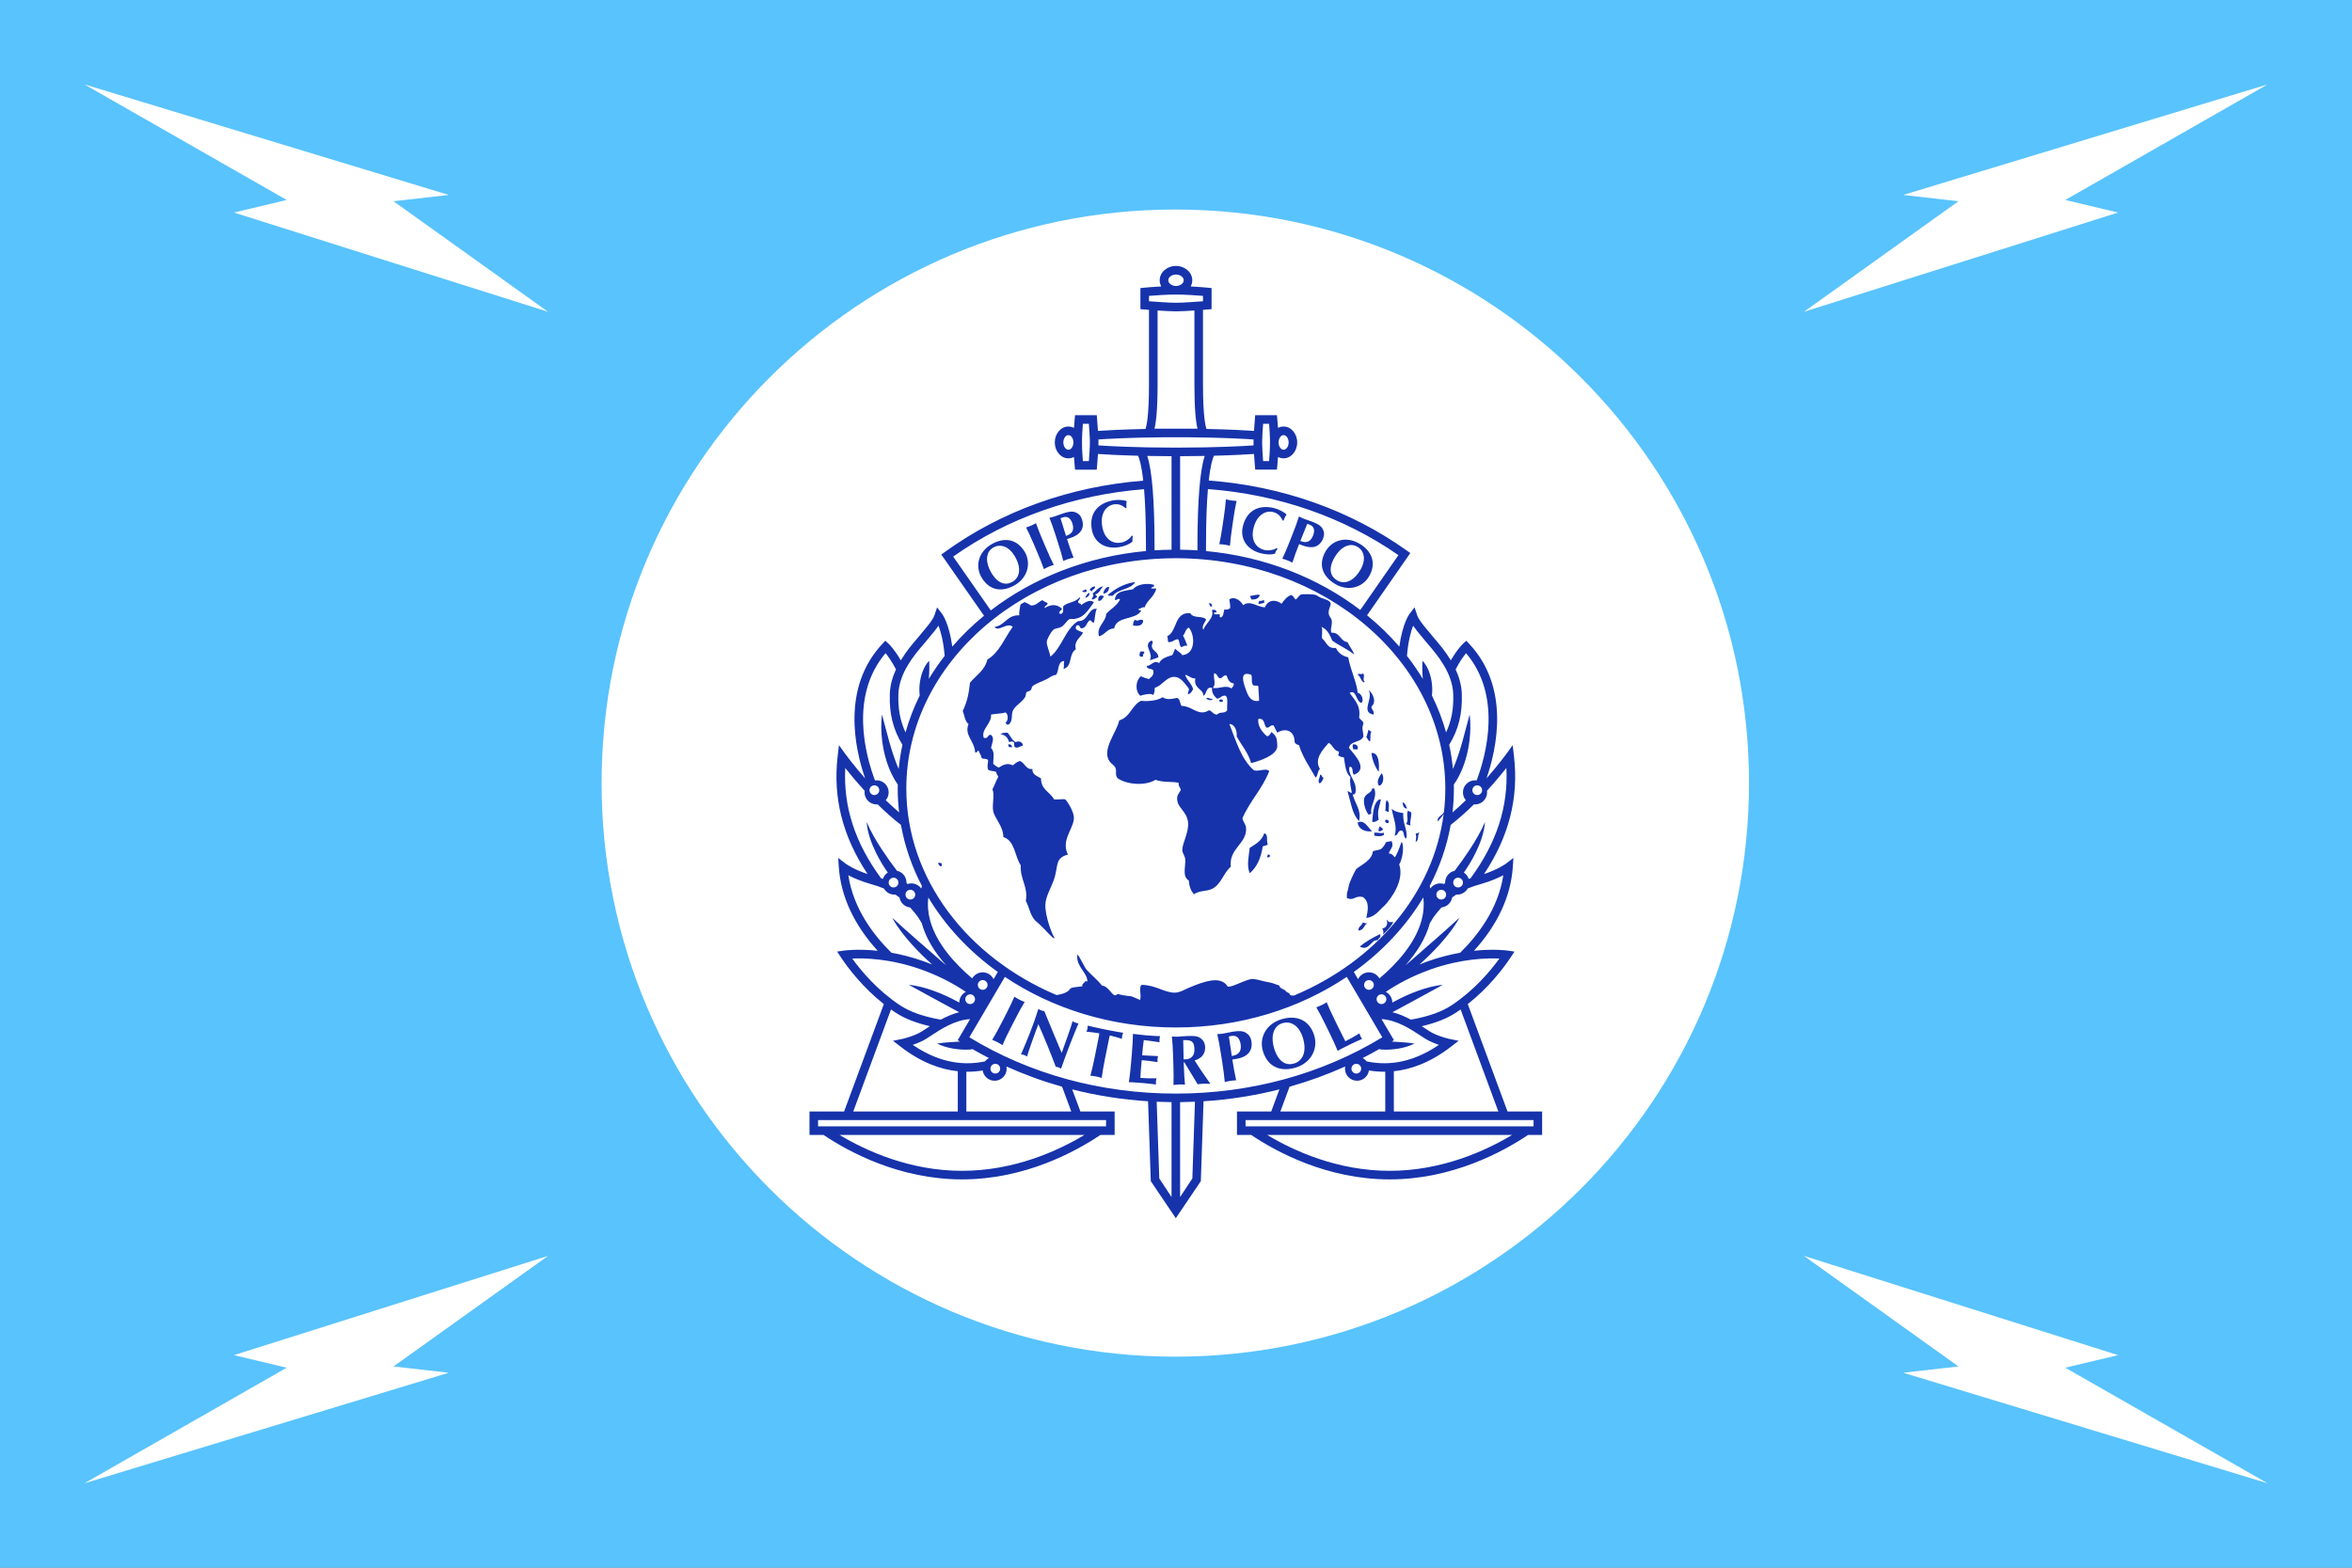 <?xml version="1.0" encoding="UTF-8" standalone="no"?>
<!-- Created with Inkscape (http://www.inkscape.org/) -->

<svg
   xmlns:dc="http://purl.org/dc/elements/1.1/"
   xmlns:cc="http://creativecommons.org/ns#"
   xmlns:rdf="http://www.w3.org/1999/02/22-rdf-syntax-ns#"
   xmlns:svg="http://www.w3.org/2000/svg"
   xmlns="http://www.w3.org/2000/svg"
   xmlns:sodipodi="http://sodipodi.sourceforge.net/DTD/sodipodi-0.dtd"
   xmlns:inkscape="http://www.inkscape.org/namespaces/inkscape"
   width="334.286"
   height="222.857"
   id="svg2"
   version="1.1"
   inkscape:version="0.48.5 r10040"
   sodipodi:docname="Nouveau document 1">
  <rect width="100%" height="100%" fill="#808080" stroke="none"/>
  <defs
     id="defs4">
    <linearGradient
       id="linearGradient126"
       spreadMethod="pad"
       gradientTransform="matrix(-386.533,0,0,-386.533,490.904,679.235)"
       gradientUnits="userSpaceOnUse"
       y2="0"
       x2="1"
       y1="0"
       x1="0">
      <stop
         id="stop128"
         offset="0"
         style="stop-opacity:0;stop-color:#ffffff" />
      <stop
         id="stop130"
         offset="0.5"
         style="stop-opacity:1;stop-color:#ffffff" />
      <stop
         id="stop132"
         offset="1"
         style="stop-opacity:0;stop-color:#ffffff" />
    </linearGradient>
    <linearGradient
       id="linearGradient72"
       spreadMethod="pad"
       gradientTransform="matrix(232.441,0,0,-232.441,181.417,92.334)"
       gradientUnits="userSpaceOnUse"
       y2="0"
       x2="1"
       y1="0"
       x1="0">
      <stop
         id="stop74"
         offset="0"
         style="stop-opacity:0;stop-color:#ffffff" />
      <stop
         id="stop76"
         offset="0.5"
         style="stop-opacity:1;stop-color:#ffffff" />
      <stop
         id="stop78"
         offset="1"
         style="stop-opacity:0;stop-color:#ffffff" />
    </linearGradient>
    <clipPath
       id="clipPath58"
       clipPathUnits="userSpaceOnUse">
      <path
         inkscape:connector-curvature="0"
         id="path60"
         d="m 28.096,91.334 463.808,0 0,722.459 -463.808,0 0,-722.459 z" />
    </clipPath>
  </defs>
  <sodipodi:namedview
     id="base"
     pagecolor="#ffffff"
     bordercolor="#666666"
     borderopacity="1.0"
     inkscape:pageopacity="0.0"
     inkscape:pageshadow="2"
     inkscape:zoom="0.7"
     inkscape:cx="360.42173"
     inkscape:cy="-79.09666"
     inkscape:document-units="px"
     inkscape:current-layer="layer1"
     showgrid="false"
     inkscape:snap-object-midpoints="true"
     inkscape:snap-center="true"
     inkscape:snap-global="true"
     inkscape:object-nodes="true"
     fit-margin-top="0"
     fit-margin-left="0"
     fit-margin-right="0"
     fit-margin-bottom="0"
     inkscape:window-width="1280"
     inkscape:window-height="672"
     inkscape:window-x="0"
     inkscape:window-y="1"
     inkscape:window-maximized="1" />
  <g
     inkscape:label="Calque 1"
     inkscape:groupmode="layer"
     id="layer1"
     transform="translate(-321.523,-89.079)">
    <rect
       style="fill:#59c3fd;fill-opacity:1;fill-rule:evenodd;stroke:none"
       id="rect3163"
       width="314.286"
       height="224.286"
       x="-305.714"
       y="-17.638"
       transform="matrix(1.064,0,0,0.994,646.691,106.605)" />
    <path
       sodipodi:type="arc"
       style="fill:#ffffff;fill-opacity:1;fill-rule:evenodd;stroke:none"
       id="path3933"
       sodipodi:cx="218.57143"
       sodipodi:cy="240.93361"
       sodipodi:rx="54.285713"
       sodipodi:ry="54.285713"
       d="m 272.857,240.934 c 0,29.981 -24.305,54.286 -54.286,54.286 -29.981,0 -54.286,-24.305 -54.286,-54.286 0,-29.981 24.305,-54.286 54.286,-54.286 29.981,0 54.286,24.305 54.286,54.286 z"
       transform="matrix(1.502,0,0,1.502,160.274,-161.481)" />
    <g
       id="g3935"
       inkscape:label="01. F STATUT"
       transform="matrix(1.681,0,0,-1.681,-11.689,1454.375)"
       style="fill:#1633ab;fill-opacity:1">
      <g
         id="g3937"
         style="fill:#1633ab;fill-opacity:1">
        <g
           id="g3939"
           style="fill:#1633ab;fill-opacity:1">
          <g
             id="g3941"
             clip-path="url(#clipPath58)"
             style="fill:#1633ab;fill-opacity:1">
            <g
               id="g3943"
               style="fill:#1633ab;fill-opacity:1">
              <g
                 id="g3945"
                 style="fill:#1633ab;fill-opacity:1">
                <path
                   transform="translate(283.278,726.418)"
                   d="M 0,0 C 0.304,0.593 0.503,1.005 0.711,1.487 0.822,1.417 0.956,1.328 1.131,1.238 1.305,1.148 1.456,1.09 1.578,1.042 1.307,0.592 1.087,0.19 0.783,-0.402 l -0.37,-0.72 c -0.304,-0.592 -0.503,-1.005 -0.71,-1.487 -0.111,0.071 -0.246,0.16 -0.421,0.25 -0.174,0.089 -0.325,0.147 -0.447,0.196 0.271,0.449 0.491,0.851 0.795,1.444 L 0,0 z M 2.735,0.452 C 2.813,0.405 2.893,0.364 2.977,0.333 3.061,0.303 3.149,0.284 3.239,0.271 c 0.486,-1.18 0.969,-2.351 1.472,-3.537 0.32,0.89 0.867,2.413 0.918,2.679 0.078,-0.047 0.158,-0.089 0.242,-0.119 0.084,-0.03 0.172,-0.049 0.262,-0.062 C 5.458,-2.365 5.191,-3.109 4.656,-4.599 4.584,-4.554 4.515,-4.516 4.437,-4.488 4.359,-4.46 4.282,-4.445 4.208,-4.438 3.767,-3.255 3.275,-2.055 2.739,-0.839 2.577,-1.255 2.41,-1.719 2.26,-2.139 1.938,-3.035 1.842,-3.354 1.785,-3.568 c -0.084,0.049 -0.169,0.093 -0.253,0.123 -0.084,0.03 -0.178,0.051 -0.268,0.064 0.086,0.153 0.689,1.567 1.099,2.709 0.181,0.504 0.281,0.853 0.372,1.124 m 5.068,-2.581 c 0.045,0.222 0.087,0.431 0.086,0.517 -0.227,0.046 -0.724,0.11 -1.082,0.14 0.035,0.084 0.063,0.163 0.081,0.251 C 6.906,-1.134 6.91,-1.05 6.91,-0.959 7.437,-1.083 7.697,-1.148 8.42,-1.294 9.144,-1.44 9.408,-1.481 9.907,-1.564 9.872,-1.648 9.844,-1.727 9.826,-1.815 9.809,-1.902 9.804,-1.986 9.804,-2.078 9.497,-1.973 9.014,-1.839 8.781,-1.792 8.753,-1.872 8.711,-2.081 8.666,-2.303 L 8.371,-3.76 C 8.24,-4.413 8.161,-4.865 8.092,-5.385 7.966,-5.347 7.812,-5.298 7.62,-5.259 7.427,-5.22 7.266,-5.206 7.136,-5.192 c 0.138,0.506 0.241,0.953 0.373,1.606 l 0.294,1.457 z m 2.841,-1.172 c 0.056,0.664 0.083,1.121 0.092,1.646 0.349,-0.036 0.702,-0.09 1.052,-0.119 0.581,-0.049 1.079,-0.08 1.241,-0.075 -0.018,-0.071 -0.036,-0.141 -0.045,-0.248 -0.01,-0.124 -0.003,-0.178 10e-4,-0.269 -0.448,0.068 -1.155,0.17 -1.333,0.185 -0.066,-0.43 -0.102,-0.856 -0.139,-1.289 0.516,-0.032 0.897,-0.052 1.349,-0.067 -0.035,-0.134 -0.046,-0.187 -0.052,-0.264 -0.006,-0.065 0.002,-0.119 0.009,-0.245 -0.448,0.074 -0.89,0.129 -1.341,0.167 -0.021,-0.249 -0.048,-0.503 -0.07,-0.758 -0.021,-0.248 -0.037,-0.504 -0.045,-0.742 0.444,-0.038 0.903,-0.053 1.364,-0.038 -0.02,-0.082 -0.036,-0.14 -0.047,-0.265 -0.011,-0.124 -0.004,-0.184 0.002,-0.256 -0.213,0.024 -0.489,0.071 -1.034,0.117 -0.966,0.082 -1.128,0.078 -1.259,0.077 0.08,0.518 0.13,0.974 0.187,1.637 l 0.068,0.806 z m 4.438,-0.759 -0.054,-0.001 0.008,-0.244 c 0.021,-0.666 0.048,-1.123 0.1,-1.645 -0.131,0.008 -0.292,0.02 -0.488,0.014 -0.196,-0.006 -0.356,-0.029 -0.487,-0.046 0.019,0.525 0.016,0.983 -0.005,1.649 l -0.026,0.808 c -0.021,0.666 -0.048,1.124 -0.1,1.645 0.131,-0.007 0.292,-0.02 0.488,-0.014 0.214,0.007 0.469,0.045 0.873,0.058 0.601,0.02 0.823,-0.027 1.036,-0.169 0.243,-0.165 0.4,-0.422 0.411,-0.772 0.019,-0.577 -0.303,-0.956 -0.887,-1.124 0.402,-0.659 0.876,-1.323 1.332,-1.981 -0.179,0.007 -0.358,0.019 -0.536,0.013 -0.179,-0.006 -0.363,-0.029 -0.541,-0.047 l -1.124,1.856 z m -0.096,1.872 c 0.006,-0.541 0.017,-1.076 0.034,-1.618 0.048,-0.004 0.09,-0.008 0.131,-0.007 0.523,0.016 0.799,0.317 0.782,0.875 -0.023,0.703 -0.299,0.771 -0.947,0.75 m 3.18,-1.111 c -0.103,0.658 -0.186,1.109 -0.302,1.621 0.131,0.009 0.293,0.016 0.487,0.046 0.27,0.042 0.571,0.12 0.853,0.164 0.552,0.086 0.854,0.043 1.06,-0.081 0.279,-0.167 0.435,-0.39 0.489,-0.736 0.141,-0.9 -0.438,-1.358 -1.313,-1.495 l -0.3,-0.047 c 0.092,-0.587 0.19,-1.174 0.323,-1.755 -0.131,-0.009 -0.292,-0.016 -0.486,-0.046 -0.194,-0.031 -0.35,-0.073 -0.478,-0.105 -0.046,0.522 -0.105,0.977 -0.207,1.635 l -0.126,0.799 z m 0.926,1.47 c -0.094,-0.015 -0.182,-0.029 -0.246,-0.045 0.081,-0.553 0.161,-1.106 0.247,-1.653 0.394,0.062 0.865,0.244 0.746,1.002 -0.094,0.599 -0.412,0.748 -0.747,0.696 m 4.18,1.401 c 1.203,0.378 2.357,0.018 2.787,-1.349 0.354,-1.123 -0.261,-2.321 -1.526,-2.718 -1.197,-0.377 -2.355,-0.067 -2.8,1.351 -0.352,1.118 0.223,2.302 1.539,2.716 m 0.085,-0.329 c -0.777,-0.244 -0.985,-1.17 -0.678,-2.146 0.38,-1.208 1.068,-1.453 1.703,-1.253 0.681,0.214 1.098,0.969 0.709,2.205 -0.308,0.982 -1.002,1.424 -1.734,1.194 m 3.651,-0.112 c -0.293,0.599 -0.505,1.005 -0.767,1.459 0.122,0.047 0.274,0.101 0.451,0.188 0.176,0.086 0.312,0.173 0.424,0.241 0.198,-0.486 0.389,-0.902 0.682,-1.5 l 0.355,-0.727 c 0.194,-0.395 0.398,-0.798 0.539,-1.073 0.401,0.196 0.802,0.418 1.189,0.668 0.026,-0.081 0.042,-0.139 0.096,-0.251 0.055,-0.113 0.092,-0.161 0.134,-0.219 -0.195,-0.089 -0.456,-0.191 -0.948,-0.431 -0.87,-0.426 -1.006,-0.513 -1.119,-0.581 -0.198,0.486 -0.388,0.902 -0.681,1.501 l -0.355,0.725 z M -1.234,39.743 c 1.015,0.597 2.143,0.512 2.822,-0.643 0.558,-0.949 0.249,-2.169 -0.819,-2.797 -1.012,-0.595 -2.13,-0.556 -2.835,0.642 -0.555,0.944 -0.28,2.144 0.832,2.798 m 0.146,-0.282 c -0.657,-0.386 -0.651,-1.273 -0.167,-2.097 0.6,-1.021 1.279,-1.099 1.815,-0.784 0.575,0.339 0.797,1.113 0.183,2.158 -0.488,0.829 -1.213,1.087 -1.831,0.723 m 3.433,0.313 c -0.245,0.573 -0.424,0.962 -0.646,1.398 0.116,0.038 0.261,0.082 0.43,0.154 0.168,0.072 0.3,0.146 0.408,0.205 0.161,-0.463 0.319,-0.861 0.564,-1.433 L 3.398,39.402 C 3.643,38.83 3.821,38.441 4.044,38.004 3.927,37.966 3.783,37.923 3.614,37.851 3.446,37.778 3.314,37.704 3.206,37.646 c -0.162,0.463 -0.32,0.86 -0.564,1.433 l -0.297,0.695 z m 1.842,0.763 c -0.191,0.593 -0.332,0.997 -0.513,1.453 0.12,0.027 0.269,0.057 0.443,0.113 0.244,0.078 0.511,0.192 0.765,0.273 0.497,0.159 0.782,0.163 0.99,0.078 C 6.154,42.34 6.33,42.157 6.43,41.844 6.689,41.034 6.221,40.528 5.432,40.276 L 5.162,40.189 C 5.331,39.66 5.506,39.132 5.713,38.614 5.593,38.588 5.445,38.557 5.27,38.502 5.095,38.446 4.957,38.384 4.844,38.336 4.727,38.812 4.607,39.224 4.417,39.816 l -0.23,0.721 z m 0.643,1.49 C 4.745,42 4.666,41.974 4.609,41.95 c 0.155,-0.499 0.308,-0.998 0.466,-1.491 0.355,0.114 0.764,0.35 0.545,1.033 -0.173,0.54 -0.488,0.631 -0.79,0.535 m 5.895,-1.576 c -0.032,-0.164 -0.046,-0.331 -0.034,-0.487 -0.26,-0.207 -0.621,-0.365 -1.07,-0.449 -1.267,-0.237 -2.164,0.416 -2.357,1.449 -0.282,1.508 0.632,2.279 1.78,2.493 0.383,0.071 0.885,0.046 1.165,-0.06 -0.038,-0.194 -0.04,-0.392 -0.022,-0.581 l -0.076,-0.014 c -0.337,0.288 -0.643,0.383 -1.031,0.311 -0.585,-0.11 -1.151,-0.741 -0.935,-1.9 0.21,-1.126 0.96,-1.444 1.588,-1.326 0.35,0.065 0.724,0.304 0.913,0.594 l 0.079,-0.03 z m 7.689,1.567 c 0.091,0.616 0.142,1.041 0.18,1.53 0.12,-0.029 0.265,-0.068 0.447,-0.094 0.181,-0.027 0.332,-0.032 0.455,-0.039 -0.104,-0.479 -0.178,-0.901 -0.269,-1.517 l -0.109,-0.747 c -0.091,-0.616 -0.143,-1.041 -0.181,-1.53 -0.119,0.029 -0.265,0.067 -0.447,0.094 -0.181,0.027 -0.332,0.032 -0.455,0.039 0.104,0.479 0.178,0.901 0.269,1.517 l 0.11,0.747 z m 4.546,-2.65 c -0.098,-0.136 -0.18,-0.282 -0.235,-0.428 -0.323,-0.079 -0.717,-0.071 -1.159,0.04 -1.251,0.316 -1.792,1.284 -1.534,2.303 0.376,1.487 1.528,1.804 2.66,1.518 0.377,-0.095 0.822,-0.328 1.032,-0.542 -0.115,-0.16 -0.2,-0.339 -0.263,-0.518 l -0.075,0.019 c -0.185,0.402 -0.423,0.617 -0.806,0.714 -0.576,0.146 -1.355,-0.191 -1.644,-1.334 -0.28,-1.11 0.267,-1.713 0.887,-1.869 0.345,-0.087 0.784,-0.026 1.077,0.158 l 0.06,-0.061 z m 1.289,1.28 c 0.228,0.58 0.375,0.982 0.523,1.45 0.11,-0.055 0.243,-0.126 0.414,-0.193 0.238,-0.094 0.517,-0.174 0.765,-0.272 0.487,-0.191 0.709,-0.369 0.817,-0.566 0.146,-0.267 0.166,-0.52 0.046,-0.825 -0.312,-0.791 -0.995,-0.887 -1.765,-0.583 l -0.264,0.104 c -0.204,-0.518 -0.402,-1.037 -0.57,-1.569 -0.11,0.056 -0.243,0.126 -0.414,0.193 -0.17,0.067 -0.316,0.107 -0.434,0.141 0.21,0.443 0.377,0.838 0.605,1.417 l 0.277,0.703 z m 1.441,0.748 c -0.082,0.032 -0.16,0.063 -0.219,0.08 -0.196,-0.484 -0.393,-0.969 -0.582,-1.45 0.346,-0.136 0.812,-0.212 1.075,0.455 0.208,0.528 0.021,0.798 -0.274,0.915 m 4.183,-1.589 c 1.019,-0.591 1.499,-1.615 0.826,-2.774 -0.553,-0.952 -1.767,-1.282 -2.839,-0.659 -1.014,0.589 -1.53,1.582 -0.832,2.784 0.55,0.947 1.73,1.297 2.845,0.649 M 29.7,39.542 c -0.659,0.382 -1.429,-0.058 -1.909,-0.885 -0.594,-1.024 -0.33,-1.653 0.209,-1.966 0.576,-0.335 1.361,-0.147 1.969,0.901 0.483,0.832 0.351,1.59 -0.269,1.95 M 9.029,35.393 c 0.441,0.581 1.527,0.517 1.9,1.165 C 9.932,36.411 9.228,35.972 8.6,35.455 8.679,35.371 8.866,35.394 9.029,35.393 m 1.716,0.552 C 10.081,35.792 9.227,35.828 9.213,35.026 9.395,35.022 9.524,35.207 9.642,35.087 9.396,34.536 8.846,34.289 8.478,33.862 c -0.059,-0.741 -0.85,-1.066 -0.613,-1.9 0.522,0.132 0.661,0.646 1.286,0.674 0.19,1.057 1.802,0.691 2.268,1.471 0.024,0.147 -0.279,-0.034 -0.184,0.184 0.201,0.003 0.234,0.174 0.49,0.123 0.22,0.637 0.829,0.886 0.981,1.592 l -0.429,0 c 0.011,0.174 0.291,0.077 0.245,0.307 -0.589,0.182 -1.45,0.057 -1.777,-0.368 M 7.497,36.19 C 7.278,36.164 7.162,36.036 7.068,35.884 7.156,35.869 7.172,35.783 7.252,35.761 7.292,35.942 7.648,36.01 7.497,36.19 M 7.252,35.087 c 0.232,-0.026 0.287,0.121 0.429,0.184 0.044,0.167 -0.122,0.124 -0.122,0.245 0.359,0.09 0.427,0.472 0.673,0.674 -0.45,-0.06 -0.608,-0.412 -0.919,-0.612 0.2,-0.146 -0.056,-0.347 -0.061,-0.491 m 1.47,1.042 c -0.187,0.084 -0.482,-0.25 -0.489,-0.551 0.321,0.025 0.468,0.224 0.489,0.551 M 6.824,35.761 C 6.826,35.867 6.776,35.918 6.7,35.945 6.684,35.82 6.472,35.887 6.455,35.761 c 0.079,-0.084 0.29,-0.084 0.369,0 M 7.068,35.639 C 6.854,35.589 6.781,35.395 6.7,35.21 c 0.204,0.062 0.362,0.17 0.368,0.429 m 13.659,-0.552 c 0.412,-0.044 0.647,0.089 0.735,0.368 -0.249,0.101 -0.569,-0.085 -0.797,-0.062 -0.05,-0.173 0.087,-0.158 0.062,-0.306 M 8.294,35.332 C 8.032,35.53 7.751,35.39 7.803,34.965 8.129,34.926 8.134,35.207 8.294,35.332 M 21.34,34.72 c 0.231,-0.047 0.293,0.074 0.49,0.061 l 0,0.245 C 21.685,35.007 21.6,34.929 21.401,34.965 21.414,34.849 21.332,34.829 21.34,34.72 m -3.922,-0.246 c 0.016,0.201 -0.073,0.295 -0.246,0.307 0.035,-0.15 0.053,-0.316 0.246,-0.307 m -6.489,-1.103 c -0.124,-0.1 -0.199,-0.25 -0.184,-0.49 0.393,-0.083 0.846,-0.033 0.858,0.429 -0.302,0.193 -0.445,-0.167 -0.674,0.061 m 1.402,-2.266 c -0.037,0.151 0.224,0.477 -0.061,0.49 -0.725,-0.423 0.269,-1.048 -0.122,-1.655 0.266,0.061 0.49,0.165 0.735,0.246 0,0.488 -0.484,0.495 -0.552,0.919 m -0.673,-0.43 -0.306,0 c -0.031,-0.139 -0.122,-0.313 0,-0.429 l 0.245,0 c -0.088,0.267 0.208,0.283 0.061,0.429 m 18.689,-2.573 c -0.268,0.175 0.079,0.591 -0.184,0.735 -0.008,-0.175 -0.421,0.054 -0.429,-0.123 0.267,-0.102 0.313,-0.747 0.613,-0.612 m 0.735,-2.758 c 0.08,0.366 -0.193,0.379 -0.184,0.674 0.474,0.408 0.117,1.139 -0.244,1.41 0.455,-0.716 -0.716,-1.887 0.428,-2.084 m -13.603,1.348 c -0.229,-0.081 -0.423,0.183 -0.552,0 0.107,-0.084 0.49,-0.24 0.552,0 m 0.858,-0.245 c 0.044,0.212 -0.215,0.22 -0.306,0.123 0.021,-0.216 0.16,-0.159 0.306,-0.123 m 12.439,-3.37 c 0.099,0.308 -0.042,0.471 0.122,0.858 -0.167,-0.044 -0.123,0.122 -0.244,0.122 -0.069,-0.197 -0.105,-0.426 -0.185,-0.613 0.105,-0.12 0.144,-0.306 0.307,-0.367 M 0.757,22.587 c 0.308,-0.122 0.365,0.097 0.674,0.122 -0.005,0.316 -0.335,0.445 -0.612,0.307 -0.321,0.17 -0.447,0.533 -0.675,0.796 -0.254,0.01 -0.473,-0.016 -0.613,-0.122 0.358,-0.06 0.618,-0.238 0.735,-0.674 0.158,0.056 0.348,0.1 0.43,-0.061 -0.009,-0.151 -0.01,-0.296 0.061,-0.368 M 0.206,22.832 C 0.162,22.605 0.302,22.561 0.512,22.587 0.5,22.759 0.405,22.848 0.206,22.832 m 29.161,-0.43 0.367,0 c 0.054,0.321 -0.096,0.436 -0.367,0.43 -0.122,-0.115 -0.03,-0.29 0,-0.43 m 1.531,-0.306 c 0.066,-0.552 0.281,-1.144 0.613,-1.592 0.055,0.474 0.078,1.671 -0.613,1.592 m 0.613,-2.757 c 0.402,-0.024 0.506,0.8 0.245,1.042 -0.154,-0.292 -0.455,-0.563 -0.245,-1.042 m -4.964,0.919 c 0.03,-0.255 -0.286,-0.603 0,-0.734 0.149,0.116 0.241,0.29 0.307,0.489 -0.176,0.008 -0.107,0.261 -0.307,0.245 m 4.107,-3.369 c 0.115,-0.015 0.135,0.068 0.244,0.061 -0.167,0.712 0.538,1.303 0.245,2.145 l -0.183,0 c -0.039,-0.414 -0.578,-0.389 -0.675,-0.859 -0.086,-0.425 0.118,-1.03 0.369,-1.347 m 0.919,1.286 c -0.524,-0.314 -0.529,-1.146 -0.613,-1.899 0.289,-0.046 0.402,0.087 0.551,0.183 -0.134,0.777 0.036,0.976 0.184,1.655 -0.013,0.048 -0.051,0.071 -0.122,0.061 m 0.796,-1.042 c -0.061,0.391 0.152,0.684 -0.184,0.981 -0.147,-0.335 -0.038,-0.587 -0.122,-0.92 0.147,0.026 0.133,-0.111 0.306,-0.061 m 1.532,0.246 c -0.053,0.253 -0.145,0.467 -0.367,0.551 0.038,-0.28 0.036,-0.462 0.367,-0.551 m -1.042,-2.268 c 0.343,0.005 0.227,0.467 0.613,0.429 0.239,-0.109 0.096,-0.599 0.368,-0.674 0.183,0.635 -0.324,1.223 -0.245,2.145 -0.416,0.072 -0.67,0.104 -0.981,0.368 0.112,-0.769 0.509,-1.474 0.245,-2.268 m 0.981,0.981 c 0.115,-0.05 0.224,-0.103 0.367,-0.123 -0.09,0.29 0.075,0.589 0.062,1.103 -0.117,0.027 -0.154,0.132 -0.306,0.122 -0.127,-0.528 0.11,-0.687 -0.123,-1.102 m -1.471,0.245 c -0.04,0.082 -0.131,0.114 -0.245,0.122 -0.251,-0.204 0.273,-0.484 0.245,-0.122 M 30.96,15.479 c -0.352,0.294 -0.662,1.03 -1.226,0.736 0.084,-0.594 0.653,-0.807 1.226,-0.736 m 0.551,0 c 0.193,-0.03 0.24,0.087 0.368,0.123 -0.013,0.169 -0.195,0.173 -0.246,0.306 -0.08,-0.102 -0.161,-0.206 -0.122,-0.429 m -0.367,-0.123 0,-0.245 c 0.154,-0.06 0.984,-0.134 0.796,0.245 -0.194,-0.096 -0.574,0.042 -0.796,0 m 3.799,0 c -0.148,0.026 -0.134,-0.111 -0.306,-0.061 0.087,-0.271 0.034,-0.446 0,-0.736 0.302,0.198 0.129,0.49 0.306,0.797 m -12.807,-0.98 c -0.145,0.263 0.069,0.887 -0.307,0.919 -0.193,-0.624 -0.728,-0.906 -1.224,-1.226 -0.076,-0.801 -0.267,-1.441 0,-2.144 0.612,0.511 0.956,1.29 1.102,2.267 0.131,0.073 0.342,0.066 0.429,0.184 m 7.467,-2.105 c -0.229,-0.412 -0.576,-1.125 -0.629,-1.462 -0.101,-0.634 -0.155,-0.262 -0.155,-0.979 0.644,-0.266 0.629,0.229 1.344,0.093 0.6,-0.412 0.435,-1.139 0.306,-1.777 0.767,0.091 1.087,0.67 1.533,1.041 0.618,0.646 1.696,2.167 1.245,3.49 0.404,0.677 0.382,1.882 0.185,1.882 0,0 -0.335,-1.038 -0.565,-1.29 0,0 -0.222,0.36 -0.498,0.33 0.103,0.412 0.451,0.507 0.245,1.042 C 32.471,14.64 32.328,14.604 32.142,14.559 31.69,13.71 31.591,14.01 31.021,13.782 30.938,13.01 30.093,12.68 29.603,12.271 m -7.467,1.247 c 0.014,-0.116 -0.069,-0.136 -0.061,-0.245 0.16,-0.018 0.263,0.022 0.245,0.184 -0.078,0.003 -0.085,0.078 -0.184,0.061 m -27.568,-0.981 0,0.246 c -0.193,-0.031 -0.25,0.144 -0.307,-0.062 0.109,-0.054 0.079,-0.248 0.307,-0.184 M 30.531,7.697 C 30.343,7.652 30.308,7.76 30.163,7.758 30.096,7.479 29.778,7.448 29.795,7.084 c 0.449,0.001 0.471,0.428 0.736,0.613 M 11.903,29.45 c -0.004,-0.309 0.432,-0.18 0.552,-0.367 0.08,-0.449 -0.189,-0.547 -0.368,-0.736 -0.245,0.061 -0.477,0.137 -0.674,0.245 -0.451,-0.374 -0.525,-1.228 -0.061,-1.655 0.31,0.096 0.878,0.244 1.103,0.062 0.092,0.152 0.117,0.372 0.123,0.613 0.623,0.163 0.994,0.973 1.715,0.919 0.5,-0.037 0.838,-0.581 1.164,-0.981 0.043,-0.227 -0.105,-0.263 -0.061,-0.49 0.233,0.052 0.318,0.254 0.428,0.429 -0.129,0.503 -0.534,0.731 -0.673,1.226 0.349,-0.096 0.531,-0.344 0.858,-0.307 -0.175,-0.888 0.717,-0.9 0.674,-1.471 0.336,0.134 0.168,0.772 0.735,0.675 -0.023,-0.473 0.19,-0.708 0.428,-0.92 0.318,0.01 0.349,0.306 0.736,0.245 0.231,-0.218 0.08,-0.818 0.123,-1.225 -0.21,-0.33 -0.616,-0.083 -0.859,-0.368 -0.339,0.009 -0.403,0.292 -0.673,0.368 -0.91,-0.562 -1.369,0.341 -2.329,0.368 -0.143,0.204 -0.116,0.578 -0.367,0.675 -0.43,-0.077 -0.892,-0.202 -1.226,0.06 C 12.825,26.527 12.008,26.441 11.413,26.509 10.632,26.126 10.489,25.104 9.575,24.855 9.389,23.884 8.032,22.35 8.777,21.361 8.953,21.13 9.17,21.073 9.267,20.81 9.371,20.533 9.194,20.218 9.452,19.952 c 0.756,-0.522 2.311,-0.668 3.186,-0.122 0.693,-0.245 1.21,-0.124 1.961,-0.246 -0.038,-0.303 0.138,-0.392 0.183,-0.612 -0.129,-0.251 -0.278,-0.384 -0.305,-0.614 -0.1,-0.876 0.826,-1.129 0.919,-2.143 0.075,-0.824 -0.486,-1.737 -0.49,-2.329 -0.003,-0.234 0.216,-0.482 0.245,-0.735 0.07,-0.631 -0.29,-1.478 0.306,-1.839 0.031,-0.5 0.189,-0.874 0.428,-1.164 0.485,0.331 1.007,0.236 1.472,0.429 0.83,0.344 1.016,1.377 1.654,1.899 -0.194,1.556 1.406,1.962 1.287,3.309 -0.026,0.291 -0.234,0.436 -0.306,0.796 0.631,1.453 1.685,2.483 2.267,3.984 -0.255,0.292 -0.815,-0.053 -1.287,0.061 -1.079,0.924 -1.515,2.489 -2.084,3.922 0.504,-0.017 0.668,-0.669 0.613,-1.041 0.408,-0.758 0.973,-1.357 1.226,-2.268 0.727,0.191 2.073,0.625 2.206,1.348 0.022,0.116 -0.021,0.601 -0.061,0.735 -0.075,0.242 -0.204,0.362 -0.429,0.552 -0.089,-0.158 -0.166,-0.326 -0.368,-0.367 -0.379,0.32 -0.837,0.872 -0.735,1.47 0.559,0.088 0.452,-0.488 0.674,-0.735 0.308,-0.042 0.284,0.245 0.613,0.184 0.102,-0.207 0.204,-0.409 0.306,-0.613 0.729,0.455 1.482,0.136 1.47,-0.797 0.066,-0.14 0.186,-0.223 0.368,-0.245 0.326,-1.063 0.914,-1.865 1.41,-2.758 0.207,0.16 0.151,0.585 0.366,0.736 -0.532,0.841 0.267,1.654 0.736,2.206 0.355,-0.177 0.407,-0.655 0.858,-0.736 0.02,-0.142 -0.01,-0.235 -0.061,-0.306 0.103,-0.121 0.285,-0.164 0.49,-0.184 0.107,-0.629 0.136,-1.334 0.552,-1.654 -0.082,-0.491 0.034,-0.845 0.122,-1.348 -0.179,-0.016 -0.188,0.138 -0.367,0.122 0.28,-0.883 0.386,-1.943 0.98,-2.513 0.205,0.968 -0.344,1.444 -0.551,2.268 0.33,-0.122 0.268,0.491 0.244,0.674 -0.063,0.495 -0.707,1.182 -0.49,1.655 0.359,0.011 0.155,-0.539 0.368,-0.675 1.262,0.484 0.013,1.712 -0.429,2.268 0.108,0.627 1.038,0.431 1.226,0.981 -0.042,0.573 -0.166,0.605 0,1.102 -0.043,0.244 -0.291,0.281 -0.368,0.491 0.174,1.093 -0.536,1.629 -0.797,2.083 0.567,0.306 0.496,-0.685 0.981,-0.858 0.268,0.215 0.012,0.836 -0.307,0.858 -0.05,0.814 -0.614,1.937 -0.796,3.003 -0.5,0.113 -0.85,0.374 -1.042,0.796 -0.742,-0.089 -0.792,0.516 -1.164,0.797 -0.07,0.201 0.081,0.705 -0.061,0.98 0.496,-0.197 0.713,-0.675 0.918,-1.164 0.584,-0.419 1.288,-0.715 1.839,-1.164 -0.034,0.253 -0.405,0.697 -0.551,1.041 -0.638,0.078 -0.605,0.826 -1.348,0.796 -0.194,0.257 0.215,0.877 -0.097,1.282 -0.362,0.472 0.036,0.924 0.018,1.159 -0.029,0.389 -0.704,0.361 -1.178,0.715 -0.186,0.138 -1.286,0.107 -1.23,0.079 -0.256,0.052 -0.377,-0.412 -0.578,-0.416 -0.111,0.133 -0.181,0.31 -0.367,0.368 -0.372,-0.139 -0.578,-0.444 -0.797,-0.735 -0.552,0.415 -1.172,0.3 -1.409,-0.306 -0.651,0.02 -1.26,0.639 -1.838,0.183 -0.219,0.406 -0.757,0.782 -1.165,0.49 0.005,-0.261 0.103,-0.429 0.062,-0.735 -0.099,-0.105 -0.257,-0.152 -0.491,-0.123 -0.072,-0.255 -0.059,-0.593 -0.306,-0.674 -0.113,0.118 -0.112,0.049 -0.062,0.245 -0.104,0.081 -0.341,-0.048 -0.489,0.062 -0.091,0.232 0.274,0.012 0.184,0.245 -0.083,0.087 -0.273,0.162 -0.368,0.061 0.2,-0.662 -0.509,-1.059 -0.735,-1.654 -0.169,0.315 0.136,0.622 0.244,0.857 -0.303,0.388 -1.085,0.05 -1.348,0.552 -1.4,0.094 -1.064,-1.55 -1.96,-1.961 0.115,-0.089 0.007,-0.401 0.123,-0.49 0.365,-0.019 0.464,0.228 0.796,0.246 0.171,-0.156 0.088,-0.566 0.306,-0.675 0.135,0.07 0.25,0.159 0.491,0.123 -0.111,0.297 -0.222,0.594 -0.368,0.857 0.201,0.187 0.2,0.577 0.49,0.674 0.52,-0.581 0.613,-2.229 -0.551,-2.328 -0.172,0.257 -0.358,0.292 -0.613,0.551 -0.079,-0.186 -0.127,-0.404 -0.246,-0.551 -0.454,-0.137 -0.916,-0.268 -1.103,-0.674 -0.442,0.295 -0.611,-0.192 -1.041,-0.245 m 8.824,-0.735 c 0.121,-0.186 -0.008,-0.621 0.122,-0.797 0.005,-0.22 0.401,-0.049 0.491,-0.184 -0.008,-0.318 0.056,-0.757 0.061,-1.225 -0.577,-0.105 -0.848,0.232 -1.042,0.735 -0.319,0.827 -0.65,1.824 0.368,1.471 m -3.125,0.122 c 0.287,-0.019 0.247,-0.365 0.489,-0.429 0.247,0.019 0.243,0.289 0.553,0.245 0.121,-0.307 0.223,-0.634 0.613,-0.674 0.026,-0.231 -0.122,-0.287 -0.185,-0.429 -0.538,0.35 -1.061,-0.08 -1.592,0.062 0.327,0.253 0.016,0.888 0.122,1.225 M 29.918,5.736 c 0.035,-0.045 0.287,-0.143 0.425,-0.114 0.312,0.065 0.484,0.332 0.76,0.575 0.079,0.074 0.297,0.038 0.362,0.111 0.057,0.059 -0.022,0.038 0.082,0.129 0.1,0.118 0.157,0.07 0.086,0.341 C 31.006,6.486 30.426,6.147 29.918,5.736 M -3.165,24.548 c -0.392,-0.953 0.529,-1.463 0.552,-2.389 0.232,-0.089 0.117,0.168 0.306,0.122 0.062,-0.223 0.214,-0.358 0.245,-0.613 0.141,-0.103 0.47,-0.02 0.552,-0.184 -0.01,-0.324 -0.105,-0.506 0,-0.797 0.156,-0.129 0.469,-0.102 0.674,-0.183 0.016,-0.189 0.132,-0.275 0.184,-0.43 -0.192,-0.318 -0.305,-0.716 -0.49,-1.041 0.202,-0.525 -0.049,-1.261 0.06,-1.838 0.125,-0.657 0.857,-1.27 0.858,-2.206 0.984,-0.304 0.955,-1.62 1.471,-2.39 C 1.187,11.391 1.893,10.775 1.676,9.597 1.991,9.011 2.05,8.253 2.595,7.82 3.157,7.373 4.27,6.012 4.066,6.533 3.939,6.686 3.29,8.268 3.331,9.29 c 0.025,0.627 0.421,1.303 0.674,1.961 0.452,1.182 0.09,1.853 1.059,2.205 0.012,0.005 0.145,0.024 0.166,0.063 0.021,0.038 -0.034,0.071 -0.048,0.106 -0.526,1.284 0.745,2.259 0.538,3.203 -0.121,0.548 -0.559,1.208 -0.681,1.318 -0.121,0.111 -0.463,-0.012 -0.973,0.029 -0.332,0.628 -1.11,0.81 -1.104,1.777 -0.308,0.202 -0.741,0.279 -0.735,0.797 -0.505,-0.097 -0.627,0.5 -1.041,0.674 -0.259,-0.068 -0.427,-0.227 -0.613,-0.368 -0.417,0.217 -0.801,0.066 -1.164,-0.184 -0.222,0.043 -0.334,0.198 -0.491,0.307 0.007,0.561 0.153,0.998 -0.183,1.348 0.087,0.44 0.324,0.824 0,1.103 -0.332,0.045 -0.201,-0.372 -0.613,-0.246 -0.262,0.704 0.691,1.202 0.613,1.961 0.382,0.087 0.876,0.065 1.225,0.185 0.25,-0.138 0.25,-0.722 0,-0.859 0.054,-0.089 0.092,-0.194 0.246,-0.183 0.404,0.297 0.215,0.76 0.367,1.164 0.153,0.407 0.755,0.716 1.041,1.164 0.085,0.132 0.048,0.332 0.123,0.429 0.046,0.058 0.253,0.053 0.368,0.184 0.067,0.075 0.072,0.263 0.122,0.306 0.289,0.25 0.854,0.414 1.226,0.613 0.25,0.133 0.405,0.302 0.797,0.367 0.243,0.37 0.1,1.125 0.673,1.165 -0.068,-0.289 0.019,-0.374 -0.06,-0.674 0.79,0.221 0.402,1.261 1.041,1.655 -0.172,0.717 0.355,0.954 0.613,1.408 -0.198,0.165 -0.829,0.172 -0.551,0.613 0.341,0.117 0.216,-0.232 0.428,-0.245 0.41,0.041 0.41,0.49 0.674,0.674 0.217,0.033 0.151,-0.217 0.368,-0.184 0.109,0.362 0.081,0.859 0.245,1.165 C 6.939,34.395 6.975,33.203 6.088,33.249 5.003,32.557 4.745,31.037 3.759,30.246 c -0.076,0.428 -0.343,0.957 -0.306,1.287 0.024,0.205 0.348,0.805 0.552,0.981 0.165,0.143 0.485,0.127 0.674,0.245 0.353,0.22 0.445,0.557 0.735,0.674 1.115,-0.083 1.485,0.692 2.022,1.409 -0.374,0.301 -0.772,-0.048 -1.103,-0.245 0.042,0.166 -0.126,0.119 -0.184,0.184 -0.203,0.187 0.244,0.322 0.061,0.49 C 5.944,34.843 5.239,34.854 4.863,34.536 4.757,34.32 4.997,33.855 4.556,33.862 4.377,34.058 4.696,34.13 4.74,34.291 4.3,34.709 3.783,34.676 3.269,34.352 3.252,34.593 3.531,34.539 3.515,34.781 3.367,34.858 3.189,34.905 3.085,35.026 2.751,34.883 2.458,34.465 2.044,34.597 2.05,34.643 1.777,34.769 1.57,34.856 1.455,34.793 1.341,34.729 1.228,34.663 1.174,34.383 1.086,33.966 1.124,33.739 c -1.056,0.036 -1.192,-0.85 -2.083,-0.98 0.283,-0.483 1.09,0.455 1.532,0 -0.7,-0.934 -1.115,-2.153 -2.145,-2.758 -0.222,-0.922 -0.951,-1.336 -1.47,-1.961 -0.108,-1.024 -0.27,-1.67 -0.613,-2.389 0.152,-0.379 0.18,-0.882 0.49,-1.103 m 8.641,9.498 c 0.305,-0.065 0.775,0.046 0.885,0.176 -0.11,-0.13 -0.58,-0.242 -0.886,-0.177 0.001,0 0.001,10e-4 0.001,10e-4 M 32.728,7.814 c -0.077,0.008 -0.152,-0.061 -0.339,0 -0.12,0.039 -0.156,0.215 -0.178,0.188 C 32.19,7.975 32.25,7.711 32.229,7.645 32.163,7.433 32.091,7.313 31.817,7.249 c 0.115,-0.2 0.112,-0.387 0.06,-0.511 0.479,0.454 0.851,0.908 0.851,1.076 m 9.678,-16.037 -3.36,9.085 c 1.794,1.416 3.019,3.039 3.633,3.963 l 0.316,0.476 -0.565,0.084 c -0.074,0.011 -1.172,0.165 -2.862,-0.014 1.981,2.172 3.112,4.592 3.283,7.051 l 0.054,0.799 -0.637,-0.486 c -0.007,-0.005 -0.619,-0.464 -1.849,-0.877 2.114,3.179 2.943,6.454 2.531,9.977 l -0.108,0.924 -0.545,-0.753 c -0.013,-0.017 -0.662,-0.907 -1.669,-2.058 0.877,2.538 2.005,7.682 -1.463,11.382 l -0.244,0.26 -0.264,-0.24 c -0.023,-0.021 -0.48,-0.443 -1.045,-1.417 -0.46,0.765 -0.99,1.383 -1.336,1.787 -0.099,0.115 -0.184,0.214 -0.248,0.295 -0.122,0.152 -0.248,0.303 -0.372,0.45 -0.397,0.475 -0.772,0.924 -0.897,1.3 l -0.216,0.647 -0.416,-0.541 c -0.031,-0.041 -0.601,-0.806 -0.869,-2.778 -0.819,0.95 -1.732,1.836 -2.728,2.648 l 3.657,5.263 -0.292,0.208 c -4.786,3.416 -10.57,5.46 -16.75,5.926 0.156,1.394 0.35,1.919 0.44,2.097 1.684,0.043 2.843,0.112 3.386,0.149 0.032,-0.5 0.071,-0.961 0.074,-0.994 l 0.028,-0.332 1.836,0 0.032,0.328 c 0.002,0.024 0.032,0.332 0.059,0.747 0.144,-0.076 0.304,-0.119 0.472,-0.119 0.635,0 1.151,0.604 1.151,1.346 0,0.742 -0.516,1.345 -1.151,1.345 -0.168,0 -0.328,-0.042 -0.472,-0.118 -0.027,0.415 -0.057,0.724 -0.059,0.747 l -0.032,0.328 -1.836,0 -0.028,-0.332 c -0.003,-0.032 -0.042,-0.494 -0.074,-0.995 -0.615,0.041 -2.016,0.123 -4.018,0.165 -0.09,0.25 -0.296,1.115 -0.296,3.759 l 0,6.311 c 0.224,0.018 0.373,0.03 0.394,0.032 l 0.332,0.028 0,1.783 -0.328,0.032 c -0.039,0.004 -0.672,0.065 -1.437,0.107 0.086,0.158 0.135,0.335 0.135,0.522 0,0.666 -0.618,1.209 -1.378,1.209 -0.76,0 -1.379,-0.543 -1.379,-1.209 0,-0.187 0.049,-0.364 0.136,-0.522 -0.765,-0.042 -1.398,-0.103 -1.438,-0.107 l -0.327,-0.032 0,-1.783 0.331,-0.028 c 0.021,-0.002 0.171,-0.014 0.394,-0.032 l 0,-6.311 C 12.092,50.615 11.886,49.75 11.796,49.5 9.795,49.458 8.394,49.376 7.778,49.335 7.746,49.836 7.707,50.298 7.704,50.33 l -0.028,0.332 -1.836,0 -0.032,-0.328 C 5.806,50.311 5.776,50.002 5.749,49.587 c -0.144,0.076 -0.304,0.118 -0.472,0.118 -0.634,0 -1.151,-0.603 -1.151,-1.345 0,-0.742 0.517,-1.346 1.151,-1.346 0.168,0 0.328,0.043 0.472,0.119 0.027,-0.415 0.057,-0.723 0.059,-0.747 l 0.032,-0.328 1.836,0 0.028,0.332 c 0.003,0.033 0.042,0.494 0.074,0.994 0.543,-0.037 1.702,-0.106 3.387,-0.149 0.09,-0.178 0.284,-0.706 0.44,-2.108 C 5.399,44.634 -0.398,42.55 -5.178,39.087 l -0.289,-0.209 3.611,-5.173 c -0.979,-0.802 -1.877,-1.677 -2.683,-2.612 -0.269,1.971 -0.838,2.737 -0.869,2.778 l -0.416,0.541 -0.216,-0.647 c -0.125,-0.376 -0.5,-0.825 -0.897,-1.3 -0.124,-0.147 -0.25,-0.298 -0.372,-0.45 -0.064,-0.081 -0.149,-0.18 -0.248,-0.295 -0.346,-0.404 -0.876,-1.022 -1.336,-1.787 -0.565,0.974 -1.022,1.396 -1.045,1.417 l -0.264,0.24 -0.244,-0.26 c -3.468,-3.7 -2.34,-8.844 -1.463,-11.382 -1.007,1.151 -1.656,2.041 -1.669,2.058 l -0.545,0.753 -0.108,-0.924 c -0.412,-3.523 0.417,-6.798 2.531,-9.977 -1.23,0.413 -1.842,0.872 -1.849,0.877 l -0.637,0.486 0.054,-0.799 c 0.171,-2.459 1.302,-4.879 3.283,-7.051 -1.69,0.179 -2.788,0.025 -2.862,0.014 l -0.565,-0.084 0.316,-0.476 c 0.614,-0.924 1.839,-2.547 3.633,-3.963 l -3.36,-9.085 -2.926,0 0,-1.979 1.185,0 c 2.132,-1.431 6.415,-3.761 11.709,-3.761 l 0.002,0 c 5.292,0 9.57,2.326 11.705,3.761 l 1.2,0 0,1.979 -2.894,0 -0.694,1.871 c 2.078,-0.526 4.224,-0.864 6.414,-1.004 l 0.23,-6.755 2.115,-3.134 2.116,3.134 0.23,6.755 c 2.19,0.14 4.336,0.478 6.414,1.004 l -0.694,-1.871 -2.894,0 0,-1.979 1.199,0 c 2.136,-1.435 6.414,-3.761 11.706,-3.761 l 0.002,0 c 5.294,0 9.577,2.33 11.708,3.761 l 1.186,0 0,1.979 -2.926,0 z M 23.472,48.98 c 0.231,0 0.426,-0.284 0.426,-0.62 0,-0.336 -0.195,-0.62 -0.426,-0.62 -0.23,0 -0.425,0.284 -0.425,0.62 0,0.336 0.195,0.62 0.425,0.62 m -1.731,0.957 0.506,0 c 0.031,-0.381 0.075,-1.027 0.075,-1.577 0,-0.55 -0.044,-1.196 -0.075,-1.576 l -0.506,0 c -0.033,0.43 -0.085,1.172 -0.085,1.576 0,0.403 0.052,1.146 0.085,1.577 M 5.277,47.74 c -0.231,0 -0.426,0.284 -0.426,0.62 0,0.336 0.195,0.62 0.426,0.62 0.23,0 0.425,-0.284 0.425,-0.62 0,-0.336 -0.195,-0.62 -0.425,-0.62 m 1.731,-0.956 -0.506,0 c -0.031,0.38 -0.075,1.026 -0.075,1.576 0,0.55 0.044,1.196 0.075,1.577 l 0.506,0 c 0.033,-0.43 0.086,-1.173 0.086,-1.577 0,-0.404 -0.053,-1.146 -0.086,-1.576 m 34.624,-55.007 -8.838,0 0,3.407 c 1.407,0.147 3.06,0.703 4.851,2.09 l 0.627,0.485 -0.777,0.157 c -0.008,10e-4 -0.725,0.149 -1.429,0.501 -0.147,0.073 -0.361,0.215 -0.609,0.379 -0.094,0.062 -0.196,0.129 -0.302,0.198 1.177,0.271 2.154,0.655 2.905,1.152 0.13,0.085 0.256,0.173 0.381,0.261 l 3.191,-8.63 z m -11.951,2.602 c 0.512,0 0.935,0.377 1.008,0.869 0.394,-0.065 0.827,-0.107 1.295,-0.107 0.028,0 0.057,0.001 0.085,0.001 l 0,-3.365 -8.871,0 0.779,2.099 c 1.617,0.454 3.188,1.026 4.703,1.71 -0.012,-0.061 -0.019,-0.123 -0.019,-0.187 0,-0.563 0.457,-1.02 1.02,-1.02 m -0.471,1.02 c 0,0.228 0.184,0.412 0.412,0.412 0.227,0 0.411,-0.184 0.411,-0.412 0,-0.227 -0.184,-0.411 -0.411,-0.411 -0.228,0 -0.412,0.184 -0.412,0.411 m 1.28,0.62 c -0.088,0.116 -0.202,0.211 -0.331,0.28 0.475,0.244 0.944,0.497 1.406,0.763 0.043,-0.022 0.094,-0.037 0.154,-0.041 0.485,-0.034 0.97,-0.006 1.445,0.073 0.473,0.082 0.941,0.212 1.381,0.429 -0.486,0.08 -0.951,0.108 -1.412,0.138 l -0.521,0.032 0.189,0.118 -1.048,1.783 c 1.301,-0.083 2.487,-0.862 3.304,-1.403 0.278,-0.184 0.499,-0.33 0.684,-0.423 0.303,-0.151 0.605,-0.268 0.863,-0.355 C 34.091,-4.3 31.962,-4.294 30.49,-3.981 m 0.198,7.529 c -0.405,0 -0.755,-0.237 -0.919,-0.579 l -0.359,0.61 c 2.416,1.734 4.423,3.876 5.874,6.302 C 35.366,9.209 35.302,8.554 35.129,7.925 35.128,7.922 35.127,7.92 35.126,7.918 L 35.128,7.917 C 34.584,5.946 32.99,4.231 31.574,3.033 31.398,3.341 31.068,3.548 30.688,3.548 M 31.1,2.481 c 0,-0.227 -0.184,-0.412 -0.412,-0.412 -0.227,0 -0.411,0.185 -0.411,0.412 0,0.227 0.184,0.411 0.411,0.411 0.228,0 0.412,-0.184 0.412,-0.411 m 0.648,-0.794 c 0.228,0 0.412,-0.184 0.412,-0.412 0,-0.228 -0.184,-0.411 -0.412,-0.411 -0.227,0 -0.411,0.183 -0.411,0.411 0,0.228 0.184,0.412 0.411,0.412 M 41.72,4.715 C 40.931,3.624 39.565,2.01 37.66,0.75 36.829,0.201 35.676,-0.204 34.234,-0.454 33.766,-0.202 33.24,0.03 32.677,0.176 l 0.509,0.272 1.864,1.012 1.882,1.03 C 36.204,2.422 35.498,2.223 34.817,1.979 34.135,1.731 33.477,1.429 32.841,1.086 32.782,1.055 32.725,1.021 32.667,0.988 c 0,0.396 -0.226,0.738 -0.555,0.907 0.934,0.63 2.196,1.332 3.799,1.901 2.594,0.921 4.792,0.965 5.809,0.919 m 0.328,7.042 C 41.618,8.902 39.877,6.651 38.402,5.205 37.572,5.057 36.65,4.828 35.668,4.48 35.426,4.394 35.192,4.304 34.964,4.213 c 0.613,0.545 1.199,1.121 1.747,1.733 0.605,0.686 1.191,1.406 1.629,2.22 C 37.666,7.541 36.989,6.946 36.311,6.349 L 34.275,4.569 C 34.108,4.425 33.94,4.281 33.773,4.138 c 0.928,1.045 1.711,2.251 2.071,3.575 0.099,0.173 0.198,0.339 0.303,0.498 0.233,0.31 0.458,0.581 0.678,0.824 0.456,0.047 0.821,0.394 0.898,0.839 0.113,0.089 0.228,0.172 0.343,0.248 0.028,-0.002 0.056,-0.004 0.084,-0.004 0.382,0 0.713,0.21 0.889,0.519 0.34,0.142 0.699,0.261 1.092,0.372 0.854,0.243 1.49,0.524 1.917,0.748 M 36.055,9.276 C 36.058,9.273 36.061,9.27 36.064,9.267 36.061,9.264 36.058,9.26 36.055,9.257 c 0,0.006 0,0.012 0,0.019 m 0.336,0.842 c 0,0.227 0.185,0.411 0.412,0.411 0.227,0 0.412,-0.184 0.412,-0.411 0,-0.228 -0.185,-0.412 -0.412,-0.412 -0.227,0 -0.412,0.184 -0.412,0.412 m 1.423,1.02 c 0,0.228 0.184,0.412 0.412,0.412 0.227,0 0.411,-0.184 0.411,-0.412 0,-0.227 -0.184,-0.411 -0.411,-0.411 -0.228,0 -0.412,0.184 -0.412,0.411 m 2.854,7.762 c 0.686,0.75 1.252,1.436 1.64,1.928 0.171,-3.273 -0.825,-6.333 -3.024,-9.323 -0.054,-0.019 -0.108,-0.039 -0.161,-0.058 -0.071,0.223 -0.218,0.411 -0.409,0.538 0.37,0.532 0.705,1.088 0.993,1.67 0.2,0.409 0.379,0.829 0.519,1.264 0.136,0.434 0.248,0.881 0.271,1.334 -0.354,-0.83 -0.806,-1.58 -1.284,-2.317 -0.403,-0.616 -0.832,-1.215 -1.277,-1.8 -0.46,-0.099 -0.806,-0.508 -0.806,-0.998 0,-0.007 10e-4,-0.014 10e-4,-0.022 -0.028,-0.034 -0.056,-0.068 -0.084,-0.101 -0.103,0.035 -0.213,0.055 -0.328,0.055 -0.346,0 -0.651,-0.172 -0.835,-0.435 -0.018,0.071 -0.038,0.143 -0.059,0.215 0.846,1.62 1.45,3.352 1.774,5.163 0.692,0.539 1.356,1.136 1.965,1.738 0.031,-0.003 0.062,-0.004 0.093,-0.004 0.564,0 1.021,0.456 1.021,1.02 0,0.045 -0.004,0.089 -0.01,0.133 m -1.234,0.05 c 0,0.228 0.184,0.412 0.411,0.412 0.228,0 0.412,-0.184 0.412,-0.412 0,-0.227 -0.184,-0.411 -0.412,-0.411 -0.227,0 -0.411,0.184 -0.411,0.411 m -0.535,11.589 c 3.06,-3.609 1.705,-8.609 0.897,-10.762 -0.046,0.006 -0.092,0.01 -0.139,0.01 -0.563,0 -1.02,-0.456 -1.02,-1.02 0,-0.254 0.093,-0.485 0.246,-0.664 -0.361,-0.351 -0.74,-0.697 -1.129,-1.028 0.077,0.663 0.116,1.334 0.116,2.013 0,0.113 -0.002,0.225 -0.005,0.337 0.307,0.441 0.556,0.921 0.751,1.415 0.286,0.722 0.467,1.477 0.565,2.235 0.095,0.759 0.114,1.524 0.023,2.283 -0.208,-0.735 -0.38,-1.46 -0.58,-2.171 -0.197,-0.711 -0.415,-1.408 -0.682,-2.08 -0.048,-0.121 -0.1,-0.241 -0.151,-0.36 -0.066,0.69 -0.172,1.37 -0.317,2.039 0.806,1.329 1.124,2.665 1.066,4.323 -0.026,0.737 -0.234,1.432 -0.522,2.059 0.35,0.668 0.671,1.115 0.881,1.371 m -4.474,2.321 c 0.192,-0.282 0.43,-0.566 0.675,-0.86 0.121,-0.144 0.243,-0.29 0.361,-0.438 0.069,-0.087 0.159,-0.191 0.264,-0.314 0.708,-0.826 2.027,-2.365 2.09,-4.165 0.043,-1.22 -0.14,-2.251 -0.603,-3.244 -0.302,1.075 -0.704,2.117 -1.198,3.118 0.04,0.343 0.037,0.685 -0.004,1.022 -0.042,0.343 -0.121,0.682 -0.245,1.01 -0.126,0.325 -0.292,0.646 -0.552,0.909 -0.023,-0.366 -0.018,-0.696 -0.004,-1.027 0.008,-0.17 0.019,-0.339 0.034,-0.508 -0.406,0.671 -0.853,1.32 -1.34,1.945 0.104,1.249 0.335,2.068 0.522,2.552 m -1.244,5.968 -3.223,-4.637 c -3.553,2.714 -8.068,4.517 -13.044,4.982 l 0,0.482 c 0,2.111 0.068,3.645 0.161,4.761 5.927,-0.445 11.482,-2.37 16.106,-5.588 M 14.375,62.557 c 0.354,0 0.652,-0.221 0.652,-0.483 0,-0.262 -0.298,-0.484 -0.652,-0.484 -0.354,0 -0.653,0.222 -0.653,0.484 0,0.262 0.299,0.483 0.653,0.483 m -2.283,-2.259 0,0.454 c 0.496,0.042 1.465,0.113 2.283,0.113 0.817,0 1.787,-0.071 2.282,-0.113 l 0,-0.454 c -0.559,-0.044 -1.687,-0.127 -2.282,-0.127 -0.596,0 -1.724,0.083 -2.283,0.127 m 4.102,-10.777 -0.714,0 c -0.71,0.007 -1.501,0.007 -2.21,0 l -0.714,0 c 0.142,0.583 0.262,1.672 0.262,3.738 l 0,6.258 c 0.539,-0.037 1.154,-0.071 1.557,-0.071 0.402,0 1.017,0.034 1.557,0.071 l 0,-6.258 c 0,-2.065 0.119,-3.155 0.262,-3.738 m -8.375,-1.412 0,0.502 c 0.738,0.049 2.67,0.161 5.453,0.185 l 2.205,0 c 2.783,-0.024 4.715,-0.136 5.453,-0.185 l 0,-0.502 c -0.816,-0.057 -3.11,-0.189 -6.555,-0.189 -3.446,0 -5.74,0.132 -6.556,0.189 m 8.985,-0.892 c -0.4,-1.189 -0.615,-3.785 -0.615,-7.562 l 0,-0.423 c -0.485,0.032 -0.974,0.05 -1.467,0.056 l 0,7.907 c 0.753,0.002 1.448,0.01 2.082,0.022 m -4.859,0 c 0.626,-0.012 1.311,-0.02 2.052,-0.022 l 0,-7.907 C 13.515,39.282 13.035,39.265 12.56,39.234 l 0,0.421 c 0,3.777 -0.215,6.373 -0.615,7.562 m -16.408,-8.51 c 4.619,3.263 10.185,5.227 16.138,5.698 0.093,-1.115 0.16,-2.646 0.16,-4.75 l 0,-0.479 C 6.825,38.714 2.282,36.894 -1.286,34.155 l -3.177,4.552 z m 18.822,-0.14 c 12.564,0 22.786,-8.738 22.786,-19.479 0,-0.673 -0.04,-1.34 -0.119,-1.996 -0.112,-0.28 -0.671,-0.417 -0.484,-0.786 0.097,0.208 0.374,0.433 0.464,0.636 C 36.14,10.218 31.254,4.514 24.454,1.629 c -0.001,0 -0.001,0 -0.002,0 10e-4,0 10e-4,0 10e-4,0 C 24.42,1.614 24.387,1.6 24.353,1.586 24.198,1.57 23.961,1.588 23.971,1.758 L 23.685,1.917 C 23.583,2.162 23.146,2.117 23.113,2.432 22.547,2.619 22.59,2.645 22.081,2.733 21.659,2.807 21.33,2.944 20.9,2.985 20.455,3.027 19.428,2.425 18.897,2.337 18.702,2.304 18.732,2.402 18.592,2.546 17.975,3.182 16.786,2.799 15.501,2.26 15.154,2.114 14.671,1.819 14.26,1.827 c -0.907,0.017 -1.507,0.605 -2.719,0.661 -0.369,0.017 -0.066,-0.9 -0.2,-1.277 -0.187,0.074 -0.731,0.311 -0.731,0.311 0,0 -0.545,0.051 -0.757,0.096 C 9.61,1.67 9.436,1.738 9.397,1.692 9.054,1.282 8.747,2.39 8.11,2.427 7.818,2.839 7.272,3.27 6.833,3.749 6.584,4.019 6.036,5.332 6.019,4.956 5.971,3.958 6.927,3.504 6.877,2.733 6.883,2.828 6.663,2.797 6.679,2.773 6.674,2.673 6.407,2.595 6.455,2.366 6.158,2.313 5.504,2.305 5.408,2.14 5.225,1.823 4.675,1.684 4.275,1.625 -3.244,4.811 -8.426,11.441 -8.426,19.088 c 0,10.741 10.221,19.479 22.785,19.479 M -1.969,3.548 c -0.38,0 -0.71,-0.207 -0.886,-0.515 -1.416,1.198 -3.01,2.913 -3.554,4.884 l 0.002,0.001 C -6.408,7.92 -6.409,7.922 -6.41,7.925 -6.583,8.554 -6.647,9.209 -6.565,9.881 -5.114,7.455 -3.107,5.313 -0.691,3.579 L -1.05,2.969 c -0.164,0.342 -0.514,0.579 -0.919,0.579 m 0.411,-1.067 c 0,-0.227 -0.184,-0.412 -0.411,-0.412 -0.228,0 -0.412,0.185 -0.412,0.412 0,0.227 0.184,0.411 0.412,0.411 0.227,0 0.411,-0.184 0.411,-0.411 m -2.335,-4.788 -0.52,-0.032 c -0.462,-0.03 -0.927,-0.058 -1.413,-0.138 0.44,-0.217 0.908,-0.347 1.381,-0.429 0.475,-0.079 0.96,-0.107 1.445,-0.073 0.06,0.004 0.111,0.019 0.154,0.041 0.462,-0.266 0.931,-0.519 1.406,-0.763 -0.13,-0.069 -0.243,-0.164 -0.331,-0.28 -1.472,-0.313 -3.601,-0.319 -6.114,1.394 0.258,0.087 0.56,0.204 0.863,0.355 0.185,0.093 0.405,0.239 0.684,0.423 0.817,0.541 2.003,1.32 3.304,1.403 l -1.048,-1.783 0.189,-0.118 z m 2.931,-3.314 c 0.563,0 1.02,0.457 1.02,1.02 0,0.064 -0.007,0.126 -0.019,0.186 1.515,-0.683 3.086,-1.255 4.703,-1.709 l 0.779,-2.099 -8.871,0 0,3.365 c 0.028,0 0.057,-0.001 0.085,-0.001 0.468,0 0.901,0.042 1.295,0.107 0.073,-0.492 0.496,-0.869 1.008,-0.869 m -0.352,1.02 c 0,0.228 0.184,0.412 0.411,0.412 0.228,0 0.412,-0.184 0.412,-0.412 0,-0.227 -0.184,-0.411 -0.412,-0.411 -0.227,0 -0.411,0.184 -0.411,0.411 m -2.127,5.876 c 0,0.228 0.184,0.412 0.412,0.412 0.227,0 0.411,-0.184 0.411,-0.412 0,-0.228 -0.184,-0.411 -0.411,-0.411 -0.228,0 -0.412,0.183 -0.412,0.411 m -5.655,25.808 c 0.063,1.8 1.382,3.339 2.09,4.165 0.105,0.123 0.195,0.227 0.264,0.314 0.118,0.148 0.241,0.294 0.361,0.438 0.246,0.294 0.484,0.578 0.675,0.86 0.187,-0.484 0.418,-1.303 0.522,-2.552 -0.487,-0.625 -0.934,-1.274 -1.34,-1.945 0.015,0.169 0.026,0.338 0.034,0.508 0.013,0.331 0.019,0.661 -0.004,1.027 -0.26,-0.263 -0.426,-0.584 -0.552,-0.909 -0.124,-0.328 -0.203,-0.667 -0.245,-1.01 -0.041,-0.337 -0.044,-0.679 -0.004,-1.022 -0.494,-1.001 -0.896,-2.044 -1.199,-3.119 -0.462,0.993 -0.645,2.024 -0.602,3.245 m -1.084,3.456 c 0.209,-0.256 0.531,-0.703 0.881,-1.371 -0.288,-0.627 -0.496,-1.322 -0.522,-2.059 -0.058,-1.657 0.261,-2.993 1.066,-4.321 -0.145,-0.67 -0.251,-1.35 -0.317,-2.041 -0.051,0.119 -0.103,0.239 -0.151,0.36 -0.267,0.672 -0.485,1.369 -0.682,2.08 -0.2,0.711 -0.372,1.436 -0.581,2.171 -0.09,-0.759 -0.071,-1.524 0.024,-2.283 0.098,-0.758 0.279,-1.513 0.565,-2.235 0.195,-0.494 0.444,-0.974 0.75,-1.415 -0.002,-0.112 -0.005,-0.224 -0.005,-0.337 0,-0.679 0.04,-1.35 0.117,-2.013 -0.389,0.331 -0.768,0.677 -1.129,1.028 0.153,0.179 0.246,0.41 0.246,0.664 0,0.564 -0.457,1.02 -1.02,1.02 -0.047,0 -0.093,-0.004 -0.139,-0.01 -0.808,2.153 -2.163,7.153 0.897,10.762 M -10.715,18.95 c 0,-0.227 -0.184,-0.411 -0.411,-0.411 -0.228,0 -0.412,0.184 -0.412,0.411 0,0.228 0.184,0.412 0.412,0.412 0.227,0 0.411,-0.184 0.411,-0.412 m -2.874,1.878 c 0.388,-0.492 0.955,-1.178 1.64,-1.928 -0.006,-0.044 -0.01,-0.088 -0.01,-0.133 0,-0.564 0.457,-1.02 1.021,-1.02 0.031,0 0.062,0.001 0.093,0.004 0.609,-0.602 1.273,-1.199 1.965,-1.738 0.324,-1.811 0.928,-3.543 1.773,-5.163 -0.02,-0.072 -0.04,-0.144 -0.058,-0.215 -0.185,0.263 -0.489,0.435 -0.835,0.435 -0.115,0 -0.225,-0.02 -0.328,-0.055 -0.028,0.033 -0.056,0.067 -0.084,0.101 0,0.008 0.001,0.015 0.001,0.022 0,0.49 -0.345,0.899 -0.806,0.998 -0.445,0.585 -0.874,1.184 -1.277,1.8 -0.478,0.737 -0.93,1.487 -1.284,2.317 0.023,-0.453 0.135,-0.9 0.271,-1.334 0.14,-0.435 0.318,-0.855 0.519,-1.264 0.288,-0.582 0.623,-1.138 0.992,-1.67 -0.19,-0.127 -0.337,-0.315 -0.408,-0.538 -0.054,0.019 -0.107,0.039 -0.161,0.058 -2.198,2.99 -3.194,6.05 -3.024,9.323 M -7.336,9.276 c 0,-0.007 0,-0.013 0,-0.019 -0.003,0.003 -0.006,0.007 -0.009,0.01 0.003,0.003 0.006,0.006 0.009,0.009 m -0.336,0.842 c 0,-0.228 -0.185,-0.412 -0.412,-0.412 -0.227,0 -0.411,0.184 -0.411,0.412 0,0.227 0.184,0.411 0.411,0.411 0.227,0 0.412,-0.184 0.412,-0.411 m -1.423,1.02 c 0,-0.227 -0.184,-0.411 -0.412,-0.411 -0.227,0 -0.411,0.184 -0.411,0.411 0,0.228 0.184,0.412 0.411,0.412 0.228,0 0.412,-0.184 0.412,-0.412 m -4.234,0.619 c 0.427,-0.224 1.063,-0.505 1.917,-0.748 0.393,-0.111 0.752,-0.23 1.092,-0.372 0.176,-0.309 0.507,-0.519 0.889,-0.519 0.028,0 0.056,0.002 0.084,0.004 0.115,-0.076 0.23,-0.159 0.343,-0.248 0.077,-0.445 0.443,-0.792 0.898,-0.839 0.22,-0.243 0.445,-0.514 0.678,-0.824 0.105,-0.159 0.205,-0.325 0.303,-0.498 0.36,-1.324 1.143,-2.53 2.071,-3.575 -0.167,0.143 -0.335,0.287 -0.502,0.431 l -2.036,1.78 c -0.678,0.597 -1.355,1.192 -2.029,1.817 0.439,-0.814 1.024,-1.534 1.629,-2.22 0.548,-0.612 1.134,-1.188 1.747,-1.733 -0.228,0.091 -0.462,0.181 -0.704,0.267 -0.982,0.348 -1.904,0.577 -2.734,0.725 -1.475,1.446 -3.216,3.697 -3.646,6.552 m 0.328,-7.042 c 1.017,0.046 3.215,0.002 5.809,-0.919 C -5.589,3.227 -4.327,2.525 -3.393,1.895 -3.722,1.726 -3.948,1.384 -3.948,0.988 -4.006,1.021 -4.063,1.055 -4.122,1.086 -4.758,1.429 -5.417,1.731 -6.098,1.979 -6.779,2.223 -7.485,2.422 -8.213,2.49 l 1.882,-1.03 1.864,-1.012 0.508,-0.272 c -0.562,-0.146 -1.088,-0.378 -1.556,-0.63 -1.442,0.25 -2.595,0.655 -3.426,1.204 -1.905,1.26 -3.271,2.874 -4.06,3.965 m 3.279,-4.308 c 0.125,-0.088 0.251,-0.176 0.381,-0.261 0.751,-0.497 1.728,-0.881 2.905,-1.152 -0.106,-0.069 -0.208,-0.136 -0.302,-0.198 -0.248,-0.164 -0.462,-0.306 -0.609,-0.379 -0.704,-0.352 -1.422,-0.5 -1.429,-0.501 l -0.777,-0.157 0.627,-0.485 c 1.791,-1.387 3.444,-1.943 4.851,-2.09 l 0,-3.407 -8.838,0 3.191,8.63 z m 6.005,-13.645 -0.002,0 c -4.412,0 -8.104,1.685 -10.356,3.036 l 20.711,0 c -2.253,-1.353 -5.942,-3.035 -10.353,-3.036 m 12.179,3.761 -24.35,0 0,0.528 24.35,0 0,-0.528 z m 5.535,-5.977 -1.036,1.572 -0.219,6.487 c 0.417,-0.019 0.835,-0.03 1.255,-0.034 l 0,-8.025 z m 1.761,1.572 -1.036,-1.572 0,8.025 c 0.42,0.004 0.838,0.015 1.255,0.034 l -0.219,-6.487 z m -1.399,7.175 c -6.311,0 -12.339,1.645 -17.457,4.761 l 3.004,5.11 c 3.99,-2.681 9.008,-4.28 14.453,-4.28 5.445,0 10.464,1.599 14.454,4.28 l 3.004,-5.11 C 26.699,-5.062 20.671,-6.707 14.359,-6.707 m 18.079,-6.531 -0.002,0 c -4.411,10e-4 -8.1,1.683 -10.353,3.036 l 20.711,0 c -2.252,-1.351 -5.944,-3.036 -10.356,-3.036 m 12.168,3.761 -24.35,0 0,0.528 24.35,0 0,-0.528 z"
                   style="fill:#1633ab;fill-opacity:1;fill-rule:nonzero;stroke:none"
                   id="path3947"
                   inkscape:connector-curvature="0" />
              </g>
            </g>
          </g>
        </g>
      </g>
    </g>
    <path
       style="fill:#ffffff;stroke:none"
       d="m 1430.536,266.648 44.643,14.107 -7.5,1.786 28.75,16.429 -51.786,-15.714 7.857,-0.893 z"
       id="path3949"
       inkscape:connector-curvature="0"
       transform="translate(-852.62,0.967)" />
    <path
       transform="matrix(-1,0,0,1,1829.951,0.967)"
       inkscape:connector-curvature="0"
       id="path3951"
       d="m 1430.536,266.648 44.643,14.107 -7.5,1.786 28.75,16.429 -51.786,-15.714 7.857,-0.893 z"
       style="fill:#ffffff;stroke:none" />
    <path
       style="fill:#ffffff;stroke:none"
       d="m 1430.536,266.648 44.643,14.107 -7.5,1.786 28.75,16.429 -51.786,-15.714 7.857,-0.893 z"
       id="path3953"
       inkscape:connector-curvature="0"
       transform="matrix(-1,0,0,-1,1829.951,400.048)" />
    <path
       transform="matrix(1,0,0,-1,-852.62,400.048)"
       inkscape:connector-curvature="0"
       id="path3955"
       d="m 1430.536,266.648 44.643,14.107 -7.5,1.786 28.75,16.429 -51.786,-15.714 7.857,-0.893 z"
       style="fill:#ffffff;stroke:none" />
  </g>
</svg>
